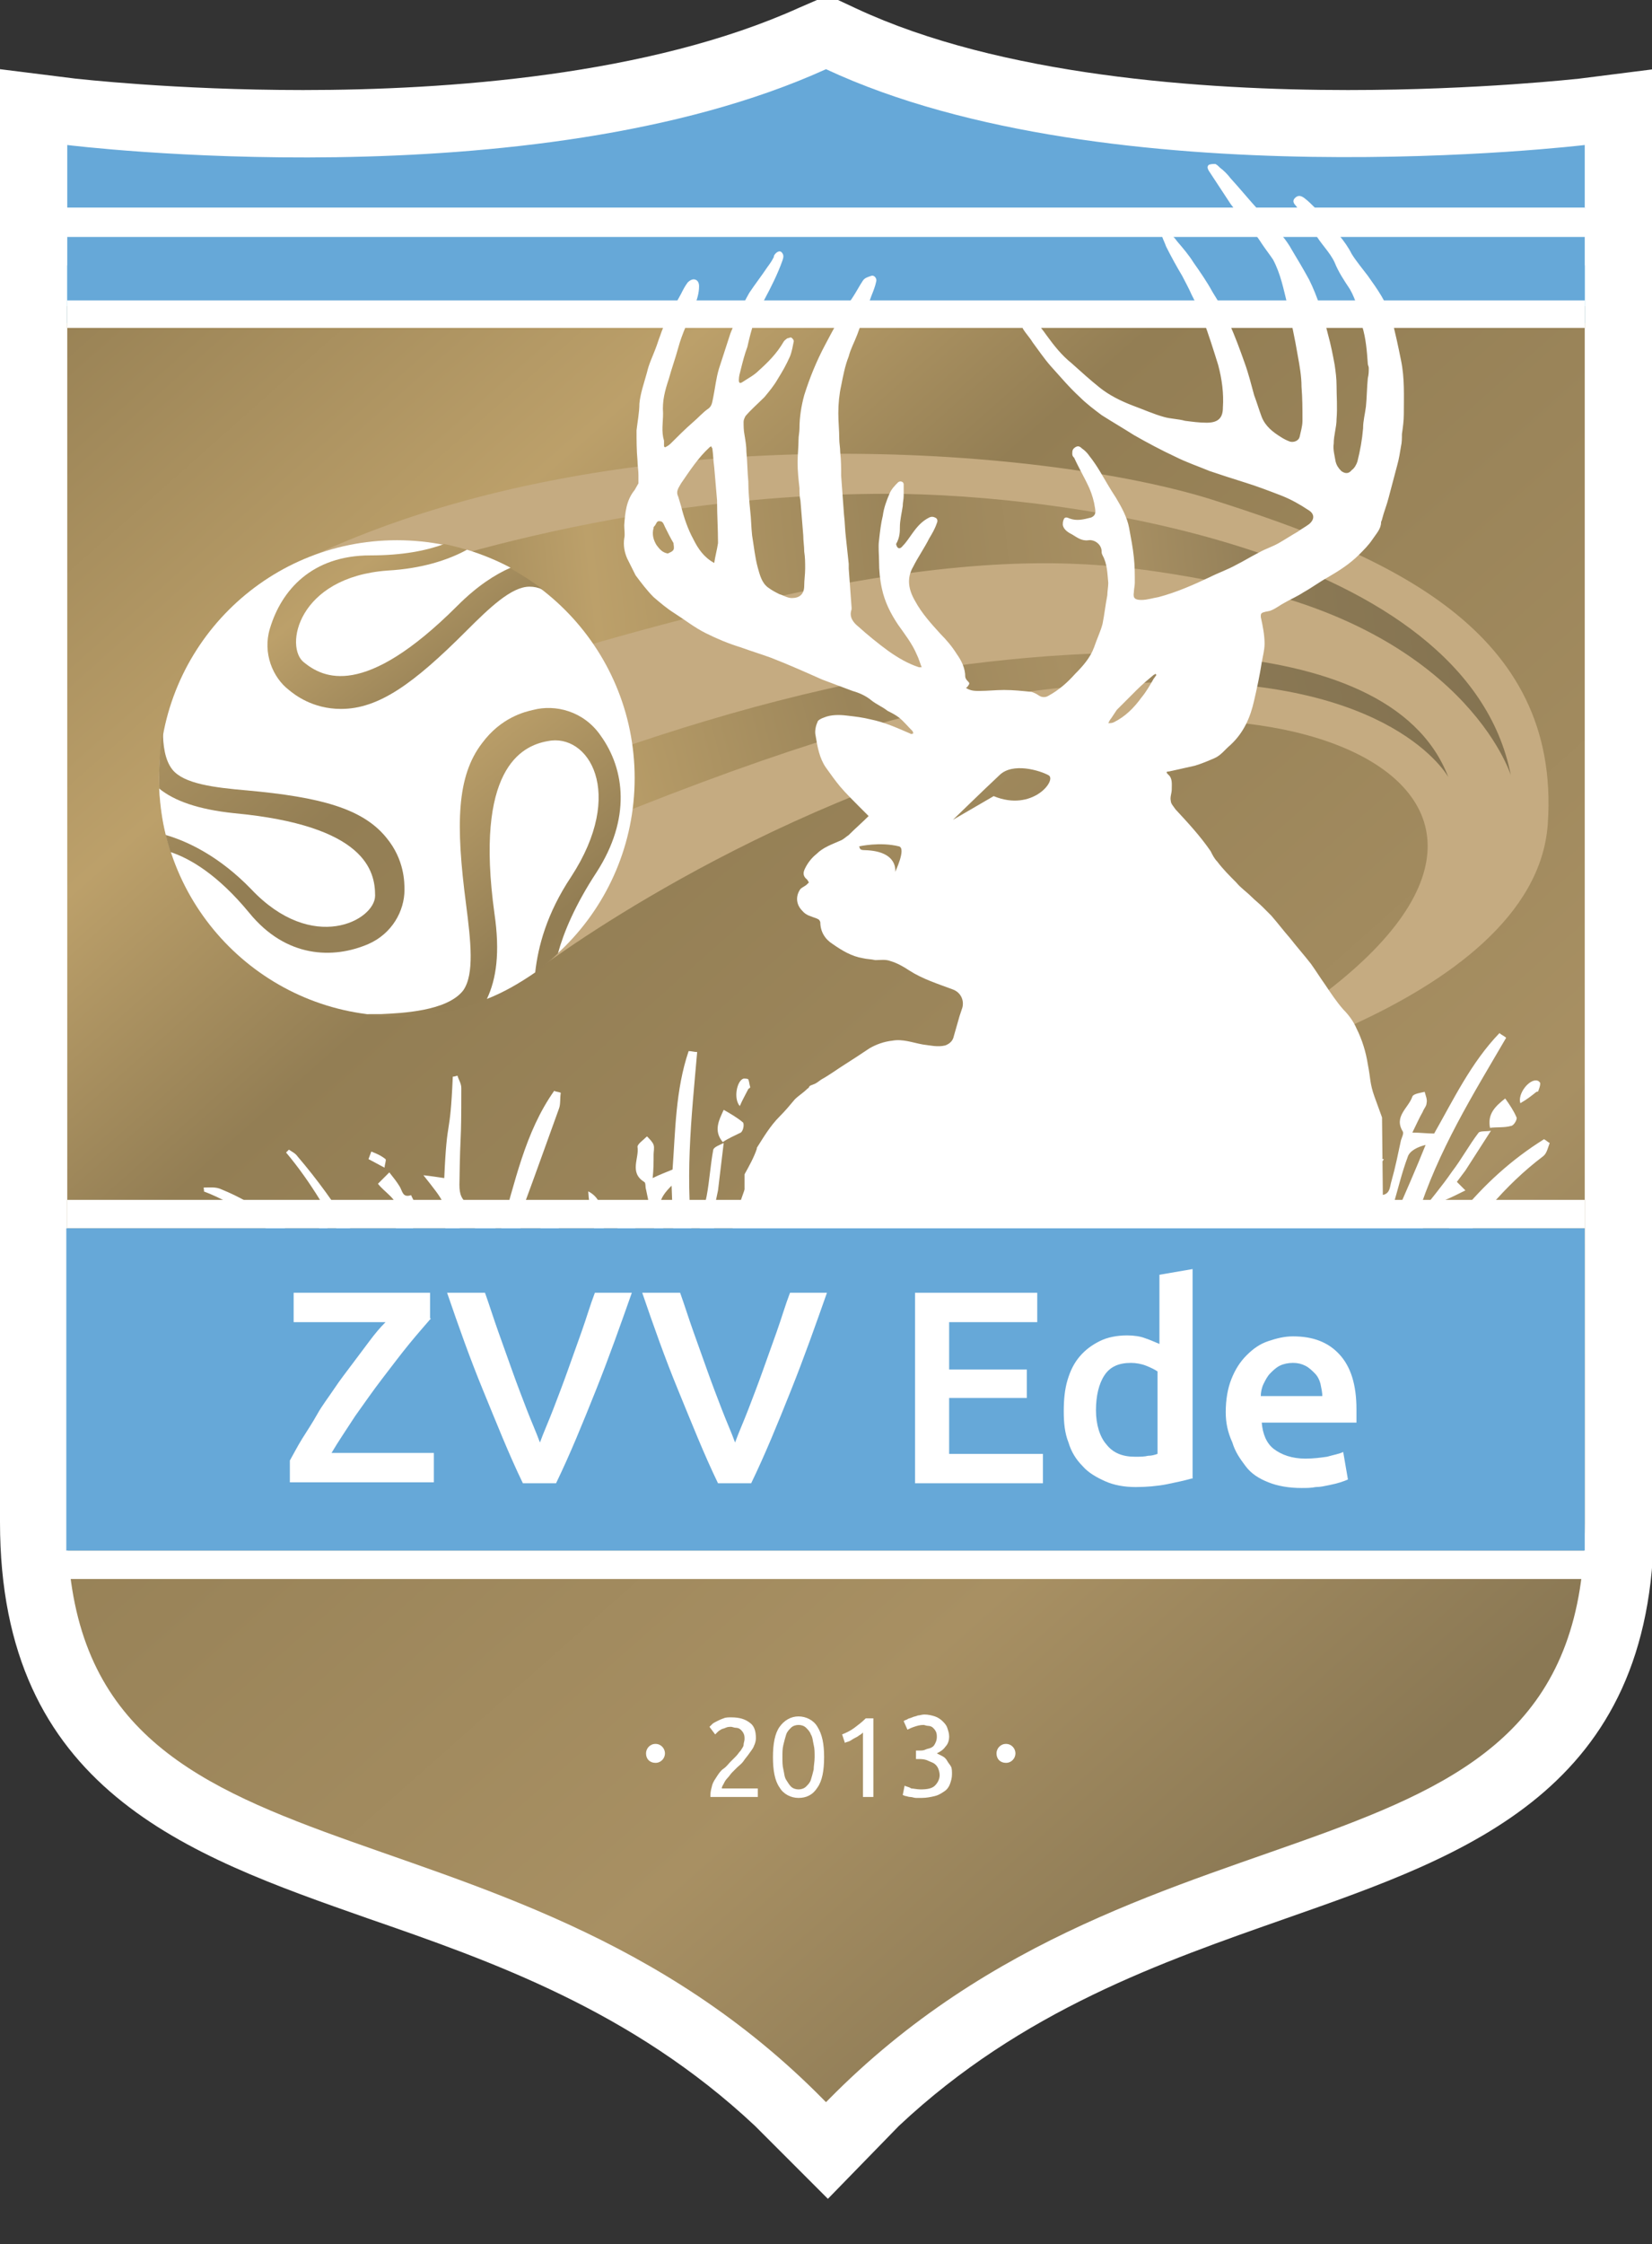 <?xml version="1.0" encoding="utf-8"?>
<!-- Generator: Adobe Illustrator 27.8.0, SVG Export Plug-In . SVG Version: 6.00 Build 0)  -->
<svg version="1.1" xmlns="http://www.w3.org/2000/svg" xmlns:xlink="http://www.w3.org/1999/xlink" x="0px" y="0px"
	 viewBox="0 0 174.4 236.8" style="enable-background:new 0 0 174.4 236.8;" xml:space="preserve">
<rect x="0" y="0" width="174.4" height="236.8" fill="#333333" stroke="none"/>
<style type="text/css">
	.st0{fill:#FFFFFF;}
	.st1{fill:#66A8D8;}
	.st2{fill:url(#SVGID_1_);}
	.st3{fill:#56BEE6;}
	.st4{fill-rule:evenodd;clip-rule:evenodd;fill:#C5AB81;}
	.st5{fill-rule:evenodd;clip-rule:evenodd;fill:url(#SVGID_00000091002621551860072910000012302170179520956092_);}
	.st6{fill-rule:evenodd;clip-rule:evenodd;fill:url(#SVGID_00000052104093791574925880000000326378351192075403_);}
	.st7{fill-rule:evenodd;clip-rule:evenodd;fill:#FFFFFF;}
	.st8{fill-rule:evenodd;clip-rule:evenodd;fill:url(#SVGID_00000003065471851530241250000014124639227449101477_);}
	.st9{fill-rule:evenodd;clip-rule:evenodd;fill:url(#SVGID_00000169552666143627560620000018204209927724907412_);}
	.st10{fill-rule:evenodd;clip-rule:evenodd;fill:url(#SVGID_00000171684330787322870480000007157957973445419196_);}
	.st11{fill-rule:evenodd;clip-rule:evenodd;fill:none;}
	.st12{fill:url(#SVGID_00000031892023379623611740000004827402818443513524_);}
	.st13{fill:url(#SVGID_00000088106694736015751220000010746750462619644055_);}
</style>
<g id="Layer_17">
</g>
<g id="Layer_16">
</g>
<g id="Layer_3">
</g>
<g id="Layer_2">
</g>
<g id="Layer_4">
</g>
<g id="Layer_7">
</g>
<g id="Layer_8">
</g>
<g id="Layer_12">
</g>
<g id="Layer_13">
</g>
<g id="Layer_18">
</g>
<g id="Layer_14">
</g>
<g id="Layer_9">
</g>
<g id="Layer_11">
</g>
<g id="Layer_25">
</g>
<g id="Layer_24">
</g>
<g id="Layer_23">
</g>
<g id="Layer_10">
</g>
<g id="Layer_6">
</g>
<g id="Layer_5">
</g>
<g id="Layer_1">
</g>
<g id="Layer_20">
	<g>
		<path class="st0" d="M7.1,18c0,1.4,0,2.8,0,4.3c0,0,0,0.8,0,2.4c0,15.2,0,99.2,0,136c0,40.5,45.6,26,79.9,60.9
			c0.1,0.1,0.1,0.1,0.2,0.2v0c0,0,0,0,0,0c0,0,0,0,0,0v0c0.1-0.1,0.1-0.1,0.2-0.2c34.3-34.9,79.9-20.4,79.9-60.9
			c0-36.8,0-120.8,0-136c0-1.5,0-2.4,0-2.4c0-1.4,0-2.9,0-4.3H7.1z"/>
		<path class="st0" d="M79.7,224.3c-13-12.2-27.9-17.4-40.9-21.9C19.7,195.7,0,188.8,0,160.6V7.3l8,1c0.1,0,10.4,1.2,24,1.2
			c15.1,0,36.5-1.5,52.4-8.7l3-1.3l3,1.4c15.2,7.1,36.6,8.6,51.9,8.6c13.8,0,24.3-1.2,24.4-1.2l7.9-1l0,17.4v136
			c0,28.2-19.7,35-38.8,41.7c-13.1,4.6-27.9,9.7-40.9,21.9l-7.5,7.7L79.7,224.3z"/>
		<path class="st1" d="M167.3,15.3c0,2.2,0,4.4,0,6.7H7.1c0-2.3,0-4.5,0-6.7c0,0,49,6.1,80.1-8C117.2,21.3,167.3,15.3,167.3,15.3z"
			/>
		<linearGradient id="SVGID_1_" gradientUnits="userSpaceOnUse" x1="12.661" y1="18.995" x2="181.661" y2="209.495">
			<stop  offset="7.697040e-03" style="stop-color:#957F53"/>
			<stop  offset="0.207" style="stop-color:#BCA06A"/>
			<stop  offset="0.33" style="stop-color:#937E54"/>
			<stop  offset="0.473" style="stop-color:#9B855A"/>
			<stop  offset="0.68" style="stop-color:#A89063"/>
			<stop  offset="0.847" style="stop-color:#8A7854"/>
			<stop  offset="1" style="stop-color:#847351"/>
		</linearGradient>
		<path class="st2" d="M87.2,32.3L87.2,32.3H7.1c0,0,0,87.9,0,128.4s45.6,26,79.9,60.9c0.1,0.1,0.1,0.1,0.2,0.2v0c0,0,0,0,0,0
			c0,0,0,0,0,0v0c0.1-0.1,0.1-0.1,0.2-0.2c34.3-34.9,79.9-20.4,79.9-60.9s0-128.4,0-128.4H87.2z"/>
		<path class="st3" d="M167.3,28c0,2,0,4,0,6.1H7.1c0-2.1,0-4.1,0-6.1H167.3z"/>
		<path class="st0" d="M167.3,34.6c0-1,0-2,0-3H7.1c0,1,0,2,0,3H167.3z"/>
		<path class="st1" d="M167.3,25c0,2.2,0,4.4,0,6.7H7.1c0-2.3,0-4.5,0-6.7H167.3z"/>
		<path class="st0" d="M167.3,24.9c0-1,0-2,0-3H7c0,1,0,2,0,3H167.3z"/>
		<path class="st4" d="M56.1,102.8c0,0,21-16.3,49.9-24.2c36.4-10,70.3,9.9,17.3,36.1c0,0,38.8-8.3,40.1-27.8
			c1.4-20.5-16.9-28.3-35.5-34.2c-17.5-5.5-62.3-9.3-95,6"/>
		
			<linearGradient id="SVGID_00000178921944198611613770000018431496384862859146_" gradientUnits="userSpaceOnUse" x1="40.338" y1="69.121" x2="159.061" y2="69.121" gradientTransform="matrix(0.994 -0.113 0.113 0.994 -8.388 12.185)">
			<stop  offset="7.697040e-03" style="stop-color:#957F53"/>
			<stop  offset="0.207" style="stop-color:#BCA06A"/>
			<stop  offset="0.473" style="stop-color:#9B855A"/>
			<stop  offset="0.68" style="stop-color:#A89063"/>
			<stop  offset="0.847" style="stop-color:#8A7854"/>
			<stop  offset="1" style="stop-color:#847351"/>
		</linearGradient>
		<path style="fill-rule:evenodd;clip-rule:evenodd;fill:url(#SVGID_00000178921944198611613770000018431496384862859146_);" d="
			M38.1,61.9c0,0,24.8-9.8,55.6-9.8c18.7,0,61.1,5.8,65.8,29.7c0,0-4.9-15.8-31.5-20.5c-13.9-2.5-30.8-5.7-88.7,14"/>
		
			<linearGradient id="SVGID_00000133515615702248037570000001860927859149442200_" gradientUnits="userSpaceOnUse" x1="41.368" y1="88.802" x2="160.091" y2="88.802" gradientTransform="matrix(0.909 -0.24 0.186 0.708 -12.607 45.036)">
			<stop  offset="7.697040e-03" style="stop-color:#957F53"/>
			<stop  offset="0.207" style="stop-color:#BCA06A"/>
			<stop  offset="0.473" style="stop-color:#9B855A"/>
			<stop  offset="0.68" style="stop-color:#A89063"/>
			<stop  offset="0.847" style="stop-color:#8A7854"/>
			<stop  offset="1" style="stop-color:#847351"/>
		</linearGradient>
		<path style="fill-rule:evenodd;clip-rule:evenodd;fill:url(#SVGID_00000133515615702248037570000001860927859149442200_);" d="
			M39.4,89.6c0,0,27.4-13.6,55.9-18.5c17.2-2.9,51.2-5.8,57.6,10.9c0,0-5.8-10.7-30.8-10c-13.1,0.4-28.9,0.7-80.9,24.3"/>
		<g id="n2BXAL.tif">
			<g>
				<path class="st7" d="M21.5,125.3c0.6,0,1.3-0.1,1.9,0.2c3.7,1.5,6.7,3.9,9.5,6.6c0.2,0.2,0.5,0.4,1.1,0.9
					c-0.2-1.7-0.3-3.1-0.4-4.5c0.2,0,0.4-0.1,0.6-0.1c0.3,1,0.7,2,0.8,3.1c0.2,1.9,0.7,3.6,2.2,5.1c1.5,1.5,2.6,3.4,3.9,5.1
					c0.3,0.4,0.6,0.8,1.1,1.2c-3.9-7.2-6.7-15-12-21.3c0.1-0.1,0.2-0.2,0.3-0.3c0.3,0.2,0.7,0.4,0.9,0.7c4.2,4.9,7.4,10.3,10.2,16
					c1.2,2.5,2.9,4.8,4.3,7.3c0.1-0.1,0.3-0.1,0.4-0.2c-0.2-1.1-0.5-2.2-0.7-3.3c-0.6-2.6-1.1-5.2-1.8-7.7c-0.3-1.2-1.2-2.2-1.8-3.3
					c-0.2-0.3-0.4-0.7-0.3-1c0.7-1.4,0.5-2.7-0.6-3.7c-0.4-0.4-0.8-0.7-1.2-1.2c0.3-0.3,0.7-0.7,1.2-1.2c0.4,0.5,0.8,1,1.1,1.5
					c0.3,0.5,0.3,1.2,1.2,0.9c0.2,0.5,0.7,1.2,0.5,1.4c-1.2,1.8,0.5,3.1,0.8,4.6c0.1,0.3,0.5,0.5,0.4,0.7c-0.6,1.8,0.4,3.3,0.8,5
					c0.5,1.9,0.8,3.8,1.6,5.7c0-1-0.1-2.1-0.1-3.1c-0.1-3.8-0.3-7.7-0.4-11.5c0-2,0-2-2.3-4.9c0.9,0.1,1.5,0.2,2.2,0.3
					c0.3-6.9,0.6-3.8,0.9-10.7c0.2,0,0.4-0.1,0.5-0.1c0.1,0.4,0.4,0.8,0.4,1.3c0,6.7-0.1,3.5-0.2,10.2c0,1,0.2,1.6,1.1,2.2
					c1.1,0.8,2,1.8,3.2,2.8c1.6-5.3,2.6-10.5,5.7-14.9c0.2,0.1,0.5,0.1,0.7,0.2c-0.1,0.6,0,1.2-0.2,1.7c-1.2,3.3-2.4,6.7-3.7,10.2
					c2.5-0.3,2.9,1.7,4,2.7c1,1,1.8,2.1,2.8,3.3c1-0.7,1.2-1.4,0.9-2.4c-0.4-1.7-0.8-3.4-0.9-5.1c2.1,1.1,1.1,3.3,2,5.1
					c0.7-0.8,1.3-1.5,2-2.1c0.3-0.3,0.9-0.3,1.3-0.5c-0.1,0.4-0.1,0.9-0.3,1.3c-0.1,0.3-0.3,0.6-0.5,0.9c-2.3,3.1-2.3,5.2,0.3,8.1
					c1.5,1.7,3,3.3,4.6,5c0.2,0.2,0.5,0.4,1,0.7c-0.1-0.6,0-1-0.2-1.2c-1.5-1.5-1.3-3.5-1.6-5.4c-0.3-1.7-0.2-3.7-1.9-4.9
					c-0.2-0.1-0.2-0.9-0.1-1c1-0.5,0.5-1.2,0.4-1.9c-0.3-1.4-0.6-2.9-0.9-4.3c-0.1-0.3,0-0.7-0.2-0.8c-1.6-1-0.5-2.5-0.7-3.7
					c0-0.3,0.6-0.7,1-1.1c0.3,0.3,0.6,0.6,0.7,0.9c0.1,0.3,0,0.7,0,1c0,0.8,0,1.6-0.1,2.5c0.8-0.4,1.4-0.6,2.1-0.9
					c0.3-4,0.3-8.4,1.7-12.5c0.3,0,0.6,0.1,0.9,0.1c-0.6,6.9-1.4,13.8-0.3,21.1c0.5-2.2,0.9-4,1.3-5.9c0.3-1.6,0.4-3.3,0.7-4.9
					c0.1-0.3,0.7-0.5,1.1-0.7l0,0c-0.2,1.7-0.4,3.3-0.6,5c-0.1,0.5-0.2,0.9-0.3,1.5c0.4,0.1,0.7,0.3,1.2,0.5c-0.6,0.7-1,1.2-1.5,1.8
					c0.5,0.5,1.1,0.9,0,1.5c-0.4,0.2-0.6,0.9-0.7,1.3c-0.5,2.8-0.8,5.6,0.6,8.3c0.2,0.4,0.4,0.7,0.7,1.3c0.2-8.2,1.7-15.9,6-22.8
					c0.2,0,0.5,0.1,0.7,0.1c0,0.5,0.2,1.1-0.1,1.5c-2.4,4.5-3.5,9.5-4.1,14.4c-0.4,2.7,0,5.5,0,8.3c0,1.1-0.5,1.5-1.5,1.2
					c-0.4-0.1-0.8,0-1.2-0.2c-0.8-0.5-1.4-1-2-1.5c-0.2,0.5-0.5,1.4-0.8,2.2c-0.4,1-1.2,0.8-1.8,0.3c-0.8-0.6-1.5-1.4-2.2-2.1
					c-0.3-0.3-0.7-0.7-1.3-1.3c0.2,1.7,0,2.9,1.3,3.7c0.3,0.2,0.3,0.8,0.4,1.2c-0.4,0-0.9,0.2-1.3,0.1c-2-0.4-2.7-2.3-3.9-3.5
					c-1-1-2.3-1.8-3.5-2.7c-0.1-0.1-0.9,0.3-1,0.6c-1,2.2-1.9,4.5-2.8,6.8c-0.4,1-0.8,1.4-1.9,0.9c-0.5-0.2-1.1-0.1-1.6-0.2
					c-0.1,0.7-0.2,1.4-0.4,2.1c-0.4,0.1-0.8,0.2-1.2,0.3c-0.3-1.2-0.8-2.4-0.8-3.6c0.1-3.2,0.3-6.4,0.6-9.6c0.1-0.9,0.1-1.5-0.8-1.9
					c0,0,0-0.2,0-0.4c0.4-0.1,0.8-0.1,1.1-0.2c0.2-0.7,0.4-1.3,0.5-2c0.1-0.7,0.3-1.7-0.1-2.1c-1-1.1-2.2-2-3.7-3.3
					c0.1,1.4,0.2,2.4,0.3,3.4c0.3,4.1,0.6,8.2,0.9,12.3c0.1,1.6,0.4,3.3,0.4,4.9c0,0.3-0.6,1-0.8,0.9c-0.4-0.1-0.9-0.5-1.1-0.9
					c-0.3-0.5-0.3-1.1-0.4-1.8c-1.9,1-2.8-0.5-4-1.6c1,3.1,1,3.1,0.1,3.8c-2.6-4-5.3-7.9-7.9-11.9c-0.2,0.1-0.5,0.2-0.7,0.3
					c0.9,4.7,1.8,9.3,2.7,14c-0.1,0-0.2,0.1-0.4,0.1c-0.2-0.3-0.5-0.6-0.6-1c-1.3-4.1-2.2-8.3-2.4-12.7c-0.1-1.4-0.2-2.9-1.6-3.9
					c-0.7-0.5-1.2-1.2-1.9-1.8c-2.8-2.7-5.8-5.1-9.5-6.5C21.6,125.7,21.5,125.5,21.5,125.3z M61.1,134.8c-1.9-2.5-3.7-4.8-5.6-7.2
					c-0.2,0.9-0.6,1.7-0.6,2.5c0,0.7,0.1,1.5,0.5,2c1.5,1.5,3.1,2.7,4.7,4.1C60.4,135.7,60.7,135.3,61.1,134.8z M54.1,146.8
					c0.3,0.1,0.6,0.3,1,0.4c0.1-0.4,0.1-0.9,0.3-1.3c0.6-1.6,1.3-3.1,1.9-4.7c0.8-2,0.8-2-1.1-2.9c-0.1,0-0.2,0-0.5,0.1
					C55,141.2,54.5,144,54.1,146.8z M65.7,142.5c0-2.6-1.2-4.6-3.6-6.3c-0.2,0.6-0.6,1.4-0.4,1.7C62.9,139.4,64.3,140.8,65.7,142.5z
					 M70.8,133.3c0.1,0,0.3-0.1,0.4-0.1c-0.1-2.7-0.2-5.4-0.3-8.1c-0.6,0.6-1.2,1.3-1.2,2c0.1,1.7,0.5,3.4,0.8,5.1
					C70.5,132.5,70.7,132.9,70.8,133.3z M52.8,143.9c0.1,0,0.2,0,0.3,0c0.5-1.9,1-3.8,1.4-5.7c0.1-0.2-0.5-0.6-0.7-0.9
					c-0.1,0-0.3,0.1-0.4,0.1C53.2,139.6,53,141.7,52.8,143.9z M54.2,133.4c-0.2,1-0.4,1.9-0.6,2.9c0.5,0.1,0.9,0.2,1.3,0.3
					C55.8,134.4,55.8,134.2,54.2,133.4z M56.4,135.4c-0.2,0.6-0.3,1.1-0.4,1.7c0.9,0.5,1.7,0.9,2.5,1.3
					C58.9,137.4,58.7,137.1,56.4,135.4z M71.6,135.1c-0.1,0-0.3,0-0.4,0.1c0.3,2,0.6,3.9,0.9,5.9c0.1,0,0.3,0,0.4-0.1
					C72.3,139,71.9,137,71.6,135.1z"/>
				<path class="st7" d="M76.3,120.5c-1-1.2-0.4-2.3,0.1-3.4c0.7,0.4,1.4,0.8,2,1.3c0.2,0.1,0.1,0.9-0.2,1.1
					C77.6,119.8,76.9,120.1,76.3,120.5C76.2,120.5,76.3,120.5,76.3,120.5z"/>
				<path class="st7" d="M78.1,116.7c-0.7-0.8-0.3-2.7,0.4-2.9c0.1,0,0.5,0,0.5,0.1c0.1,0.2,0.1,0.5,0.2,0.8c0,0.1-0.1,0.1-0.2,0.2
					C78.7,115.5,78.4,116,78.1,116.7z"/>
				<path class="st7" d="M39.2,121.5c0.5,0.2,1,0.4,1.5,0.8c0.1,0.1-0.1,0.6-0.1,0.9c-0.6-0.3-1.1-0.6-1.7-0.9
					C39,122,39.1,121.8,39.2,121.5z"/>
				<path class="st7" d="M29.4,131.4c0.3,0.6,0.8,1.1,0.9,1.7c0.5,1.9,0.8,4,1.4,5.9c1.2,3.4,2.7,6.8,4,10.2
					c0.3,0.8,1.4,1.5,0.2,2.4c-0.1,0.1-1.2-1-1.5-1.6c-2.3-5.7-4.4-11.4-5.4-17.5c0-0.3-0.1-0.5-0.1-0.8
					C29.1,131.6,29.3,131.5,29.4,131.4z"/>
			</g>
		</g>
		<g id="n2BXAL.tif_1_">
			<g>
				<path class="st7" d="M105.9,99.6c0.5,0.3,1.2,0.5,1.6,1c2.7,2.9,4.4,6.4,5.7,10.1c0.1,0.3,0.3,0.6,0.6,1.3
					c0.6-1.6,1.1-3,1.6-4.3c0.2,0.1,0.4,0.1,0.6,0.2c-0.2,1-0.3,2.1-0.6,3.1c-0.6,1.8-1,3.5-0.2,5.6c0.7,2,0.9,4.2,1.3,6.3
					c0.1,0.5,0.2,1,0.5,1.5c-0.4-8.2,0.5-16.4-1.6-24.4c0.1,0,0.3-0.1,0.4-0.1c0.2,0.3,0.4,0.6,0.5,1c1.6,6.2,2.3,12.5,2.3,18.9
					c0,2.8,0.5,5.6,0.8,8.4c0.2,0,0.3,0,0.5,0c0.3-1.1,0.5-2.2,0.8-3.3c0.6-2.6,1.3-5.1,1.7-7.7c0.2-1.2-0.1-2.5-0.2-3.7
					c0-0.3-0.1-0.8,0.1-1c1.2-1,1.6-2.2,1-3.6c-0.2-0.5-0.4-1-0.6-1.6c0.4-0.2,0.9-0.3,1.6-0.5c0.1,0.7,0.3,1.2,0.4,1.8
					c0.1,0.5-0.3,1.2,0.7,1.3c0,0.5,0.1,1.3-0.2,1.5c-1.8,1.1-0.8,3-1.2,4.5c-0.1,0.3,0.2,0.7,0.1,0.8c-1.3,1.4-1.1,3.2-1.4,4.8
					c-0.4,1.9-0.9,3.8-1,5.8c0.4-0.9,0.8-1.9,1.2-2.8c1.5-3.5,3-7.1,4.6-10.6c0.8-1.8,0.9-1.8,0-5.4c0.8,0.5,1.3,0.8,1.8,1.2
					c3.2-6.1,1.5-5.2,4.8-11.3c0.2,0.1,0.4,0.1,0.5,0.2c-0.1,0.4,0,0.9-0.2,1.3c-3,6.1-0.9,5.1-3.9,11.2c-0.4,0.9-0.5,1.6,0,2.5
					c0.7,1.2,1.1,2.5,1.7,4c3.7-4,3.9-6.4,8.6-9c0.2,0.2,0.4,0.3,0.6,0.5c-0.3,0.5-0.6,1.1-1,1.5c-2.5,2.5-2.1,3-4.8,5.6
					c2.3,0.8,1.9,2.8,2.4,4.2c0.5,1.3,0.7,2.7,1.1,4.1c1.2-0.2,1.7-0.7,1.9-1.8c0.3-1.7,0.8-3.4,1.4-5c1.4,1.9-0.4,3.5-0.4,5.5
					c1-0.4,1.8-0.8,2.7-1c0.4-0.1,0.9,0.1,1.4,0.1c-0.3,0.4-0.5,0.8-0.8,1.1c-0.2,0.2-0.6,0.4-0.9,0.6c-3.4,1.8-4.3,3.7-3.2,7.5
					c0.6,2.2,1.3,4.3,2,6.5c0.1,0.3,0.3,0.6,0.6,1.1c0.2-0.6,0.4-0.9,0.3-1.2c-0.7-2,0.4-3.8,0.9-5.6c0.5-1.7,1.5-3.4,0.4-5.3
					c-0.1-0.2,0.2-0.9,0.3-0.9c1.1,0,1-0.9,1.2-1.5c0.4-1.4,0.7-2.9,1-4.3c0.1-0.3,0.3-0.7,0.2-0.9c-1-1.6,0.6-2.5,1-3.7
					c0.1-0.3,0.9-0.4,1.3-0.5c0.1,0.4,0.3,0.8,0.2,1.2c0,0.3-0.3,0.6-0.4,0.9c-0.4,0.7-0.7,1.4-1.1,2.2c0.9,0,1.5,0.1,2.3,0.1
					c2-3.5,3.9-7.5,6.9-10.6c0.2,0.2,0.5,0.3,0.7,0.5c-3.5,6-7.2,11.9-9.4,18.9c1.4-1.8,2.6-3.2,3.7-4.8c1-1.3,1.8-2.8,2.8-4.1
					c0.2-0.2,0.9-0.1,1.3-0.2l0,0c-0.9,1.4-1.8,2.8-2.7,4.2c-0.3,0.4-0.6,0.8-0.9,1.2c0.3,0.3,0.5,0.5,0.9,0.9
					c-0.8,0.4-1.4,0.7-2.1,1c0.2,0.7,0.6,1.3-0.7,1.4c-0.4,0-0.9,0.5-1.2,0.9c-1.7,2.3-3.1,4.7-3.1,7.7c0,0.4,0.1,0.8,0.1,1.5
					c3.8-7.3,8.4-13.6,15.3-17.9c0.2,0.1,0.4,0.3,0.6,0.4c-0.2,0.5-0.3,1.1-0.7,1.4c-4.1,3.1-7.2,7-10,11.2c-1.5,2.3-2.4,5-3.5,7.5
					c-0.5,1-1.1,1.2-1.9,0.4c-0.3-0.3-0.8-0.4-1-0.7c-0.5-0.7-0.9-1.6-1.2-2.2c-0.4,0.4-1,1-1.7,1.6c-0.8,0.7-1.4,0.2-1.7-0.5
					c-0.4-0.9-0.7-1.9-1.1-2.9c-0.2-0.4-0.3-0.9-0.6-1.7c-0.5,1.6-1.3,2.6-0.4,3.9c0.2,0.3-0.1,0.8-0.2,1.3
					c-0.4-0.2-0.9-0.2-1.2-0.5c-1.6-1.2-1.4-3.2-2-4.9c-0.5-1.4-1.2-2.6-2-3.9c-0.1-0.2-0.9-0.1-1.1,0.1c-1.9,1.6-3.7,3.2-5.4,4.9
					c-0.8,0.8-1.4,0.9-2.1,0c-0.3-0.4-0.9-0.6-1.3-0.9c-0.4,0.6-0.8,1.2-1.2,1.8c-0.4-0.1-0.8-0.2-1.1-0.3c0.3-1.2,0.3-2.5,0.9-3.6
					c1.5-2.9,3.1-5.7,4.7-8.4c0.4-0.8,0.7-1.3,0.1-2c0,0,0.1-0.2,0.2-0.3c0.4,0.1,0.7,0.2,1.1,0.4c0.5-0.6,0.9-1,1.3-1.6
					c0.4-0.6,1-1.4,0.8-1.9c-0.4-1.4-1.1-2.8-1.9-4.6c-0.5,1.3-0.9,2.3-1.2,3.2c-1.5,3.8-3,7.6-4.5,11.5c-0.6,1.5-1.1,3.1-1.8,4.6
					c-0.1,0.3-0.9,0.6-1.1,0.5c-0.3-0.3-0.6-0.8-0.6-1.2c0-0.5,0.2-1.1,0.4-1.8c-2.2,0.1-2.3-1.6-2.9-3.1c-0.5,3.3-0.5,3.3-1.5,3.5
					c-0.7-4.7-1.3-9.4-2-14.2c-0.3,0-0.5,0-0.8-0.1c-1.2,4.6-2.4,9.2-3.6,13.8c-0.1,0-0.3,0-0.4,0c-0.1-0.4-0.2-0.8-0.2-1.2
					c0.6-4.3,1.6-8.5,3.3-12.5c0.5-1.3,1.1-2.7,0.2-4.2c-0.4-0.7-0.6-1.7-0.9-2.5c-1.4-3.6-3-7.1-5.7-9.9
					C105.8,100,105.8,99.8,105.9,99.6z M137.4,125.4c-0.7-3.1-1.3-5.9-2-9c-0.6,0.7-1.3,1.3-1.6,2c-0.3,0.6-0.6,1.4-0.4,2
					c0.7,1.9,1.6,3.8,2.4,5.7C136.4,125.9,136.9,125.6,137.4,125.4z M125.9,133.2c0.2,0.3,0.5,0.5,0.7,0.8c0.3-0.3,0.5-0.7,0.8-1
					c1.2-1.2,2.5-2.3,3.7-3.4c1.6-1.5,1.6-1.5,0.2-3.1c-0.1-0.1-0.2-0.1-0.5-0.2C129.2,128.5,127.5,130.8,125.9,133.2z M138.3,134.3
					c1.1-2.3,0.9-4.6-0.6-7.2c-0.4,0.5-1.1,1-1.1,1.4C137.1,130.3,137.7,132.2,138.3,134.3z M146.9,128.2c0.1,0,0.3,0.1,0.4,0.1
					c1.1-2.5,2.2-5,3.2-7.5c-0.8,0.2-1.7,0.6-1.9,1.3c-0.6,1.6-1,3.3-1.5,5C146.9,127.4,146.9,127.8,146.9,128.2z M126,129.9
					c0.1,0.1,0.1,0.1,0.2,0.2c1.3-1.5,2.5-3,3.7-4.6c0.2-0.2-0.1-0.7-0.2-1.1c-0.1,0-0.3,0-0.4,0C128.2,126.2,127.1,128.1,126,129.9
					z M131.8,121.1c-0.6,0.8-1.2,1.5-1.8,2.3c0.4,0.3,0.7,0.6,1,0.8C132.8,122.7,132.9,122.5,131.8,121.1z M133,123.9
					c-0.4,0.5-0.7,0.9-1.1,1.3c0.6,0.8,1.1,1.5,1.7,2.3C134.4,126.7,134.3,126.4,133,123.9z M146.8,130.1c-0.1,0-0.2-0.1-0.4-0.1
					c-0.6,1.9-1.1,3.8-1.7,5.7c0.1,0,0.3,0.1,0.4,0.1C145.7,133.9,146.2,132,146.8,130.1z"/>
				<path class="st7" d="M157.3,119c-0.3-1.5,0.6-2.3,1.6-3.1c0.5,0.7,0.9,1.3,1.2,2c0.1,0.2-0.3,0.9-0.6,0.9
					C158.8,119,158,118.9,157.3,119C157.3,119,157.3,119,157.3,119z"/>
				<path class="st7" d="M160.5,116.4c-0.3-1,0.9-2.5,1.7-2.4c0.2,0,0.4,0.2,0.4,0.3c0,0.3-0.1,0.5-0.2,0.8c0,0.1-0.2,0.1-0.2,0.1
					C161.7,115.6,161.2,116,160.5,116.4z"/>
				<path class="st7" d="M123.5,103.9c0.3,0.4,0.7,0.8,1,1.3c0.1,0.1-0.3,0.5-0.5,0.7c-0.4-0.5-0.8-1-1.2-1.5
					C123,104.3,123.2,104.1,123.5,103.9z"/>
				<path class="st7" d="M110.3,108.6c0,0.6,0.2,1.3,0.1,1.9c-0.4,2-1,3.9-1.2,5.9c-0.4,3.6-0.5,7.3-0.8,10.9
					c-0.1,0.8,0.6,2-0.8,2.2c-0.1,0-0.6-1.4-0.6-2.1c0.4-6.1,1-12.2,2.7-18.1c0.1-0.3,0.2-0.5,0.2-0.8
					C110,108.6,110.2,108.6,110.3,108.6z"/>
			</g>
		</g>
		<circle class="st7" cx="41.9" cy="82.1" r="25.1"/>
		<g>
			
				<linearGradient id="SVGID_00000090281294254972666660000002678054901147458481_" gradientUnits="userSpaceOnUse" x1="18.845" y1="36.878" x2="110.107" y2="148.907">
				<stop  offset="7.697040e-03" style="stop-color:#957F53"/>
				<stop  offset="0.207" style="stop-color:#BCA06A"/>
				<stop  offset="0.33" style="stop-color:#937E54"/>
				<stop  offset="0.473" style="stop-color:#9B855A"/>
				<stop  offset="0.68" style="stop-color:#A89063"/>
				<stop  offset="0.847" style="stop-color:#8A7854"/>
				<stop  offset="1" style="stop-color:#847351"/>
			</linearGradient>
			<path style="fill-rule:evenodd;clip-rule:evenodd;fill:url(#SVGID_00000090281294254972666660000002678054901147458481_);" d="
				M28.5,66.3c-0.8,2.6,0.3,5.2,2,6.5c0.6,0.5,2.5,2,5.5,2c4,0,7.7-2.7,13.2-8.2c2.5-2.5,4.8-4.7,6.7-4.7c0.5,0,0.9,0.1,1.4,0.3
				c-3-2.3-6.5-4-10.4-4.8c-1.9,0.7-4.4,1.2-7.8,1.2C32.9,58.6,29.7,62.3,28.5,66.3z"/>
			
				<linearGradient id="SVGID_00000068661623096711453440000007799191774916637620_" gradientUnits="userSpaceOnUse" x1="20.024" y1="54.241" x2="129.909" y2="189.129">
				<stop  offset="7.697040e-03" style="stop-color:#957F53"/>
				<stop  offset="0.207" style="stop-color:#BCA06A"/>
				<stop  offset="0.33" style="stop-color:#937E54"/>
				<stop  offset="0.473" style="stop-color:#9B855A"/>
				<stop  offset="0.68" style="stop-color:#A89063"/>
				<stop  offset="0.847" style="stop-color:#8A7854"/>
				<stop  offset="1" style="stop-color:#847351"/>
			</linearGradient>
			<path style="fill-rule:evenodd;clip-rule:evenodd;fill:url(#SVGID_00000068661623096711453440000007799191774916637620_);" d="
				M56.3,74.9c-0.9,0.2-3.4,0.8-5.4,3.5c-2.7,3.5-2.8,8.6-1.7,17c0.5,3.9,0.9,7.4-0.3,9.1c-1.7,2.2-6.5,2.4-8.7,2.5
				c-0.5,0-0.9,0-1.2,0c-0.2,0-0.3,0-0.4,0.1c1.1,0.1,2.2,0.2,3.3,0.2c6.6,0,12.6-2.5,17-6.7c0.6-2.2,1.8-5.1,4.1-8.6
				c3.6-5.6,3-10.8,0.4-14.4C61.6,75,58.6,74.3,56.3,74.9z"/>
			<path class="st7" d="M32.1,69.9c2,1.6,6.3,3.9,16.2-6c2.1-2.1,4-3.3,5.6-4c-1.5-0.8-3-1.4-4.6-1.9c-2,1.1-4.8,2-8.4,2.2
				C31.4,60.9,30,68.3,32.1,69.9z"/>
			
				<linearGradient id="SVGID_00000071558013467972128970000008839045084421595044_" gradientUnits="userSpaceOnUse" x1="-25.321" y1="21.942" x2="143.14" y2="228.735">
				<stop  offset="7.697040e-03" style="stop-color:#957F53"/>
				<stop  offset="0.207" style="stop-color:#BCA06A"/>
				<stop  offset="0.33" style="stop-color:#937E54"/>
				<stop  offset="0.473" style="stop-color:#9B855A"/>
				<stop  offset="0.68" style="stop-color:#A89063"/>
				<stop  offset="0.847" style="stop-color:#8A7854"/>
				<stop  offset="1" style="stop-color:#847351"/>
			</linearGradient>
			<path style="fill-rule:evenodd;clip-rule:evenodd;fill:url(#SVGID_00000071558013467972128970000008839045084421595044_);" d="
				M16.8,82.1c0,2.7,0.4,5.3,1.2,7.8c2.1,0.7,5,2.4,8.3,6.4c3.9,4.8,8.9,4.9,12.6,3.3c2.5-1.1,3.8-3.5,3.8-5.7c0-0.8,0-3.2-1.9-5.5
				c-2.5-3.1-7-4.3-14.7-5c-3.5-0.3-6.7-0.7-7.9-2.2c-0.8-1-1-2.6-1-4.1C16.9,78.7,16.8,80.4,16.8,82.1z"/>
			<path class="st7" d="M26.5,93.8c6.5,6.9,13.1,3.3,13.1,0.7c0-2.6-1-7.4-14.9-8.7c-3.8-0.4-6.3-1.3-7.9-2.6
				c0.1,1.7,0.3,3.3,0.7,4.9C19.9,88.8,23.2,90.4,26.5,93.8z"/>
			<path class="st7" d="M57.8,78.2c-2.8,0.5-7.7,3-5.6,18.2c0.6,4.1,0.2,6.9-0.8,9c1.8-0.7,3.5-1.7,5.1-2.8
				c0.3-2.7,1.2-6.2,3.8-10.1C66.1,83.6,62.1,77.3,57.8,78.2z"/>
		</g>
		<circle class="st11" cx="41.9" cy="82.1" r="25.1"/>
		<path class="st0" d="M167.3,166.6c0-1,0-2,0-3H7.1c0,1,0,2,0,3H167.3z"/>
		<path class="st7" d="M145.1,115.7c-0.5-1.4-0.4-1.9-0.7-3.4c-0.2-1.3-0.6-2.6-1.2-3.8c-0.3-0.7-0.8-1.4-1.4-2
			c-0.7-0.8-1.3-1.7-1.9-2.6c-0.5-0.7-1-1.5-1.5-2.2c-0.7-0.9-1.5-1.8-2.2-2.7c-0.7-0.8-1.3-1.6-2-2.4c-0.3-0.3-0.6-0.6-0.9-0.9
			c-0.4-0.4-0.8-0.7-1.2-1.1c-0.5-0.5-1.1-0.9-1.6-1.5c-0.7-0.7-1.4-1.4-2-2.2c-0.3-0.3-0.5-0.7-0.7-1.1c-1.1-1.6-2.4-3-3.7-4.4
			c-0.2-0.3-0.5-0.6-0.5-0.9c-0.1-0.4,0.1-0.8,0.1-1.2c0-0.6,0.1-1.2-0.4-1.6c-0.2-0.2-0.2-0.3,0.1-0.3c0.9-0.2,1.8-0.4,2.7-0.6
			c0.7-0.2,1.4-0.5,2.1-0.8c0.7-0.3,1.1-0.9,1.7-1.4c1.4-1.3,2.1-2.9,2.5-4.7c0.3-1.3,0.6-2.7,0.8-4c0.1-0.6,0.3-1.3,0.3-2
			c0-0.9-0.2-1.9-0.4-2.8c0-0.3,0-0.4,0.3-0.5c0.3-0.1,0.6-0.1,0.8-0.2c0.5-0.2,1-0.6,1.4-0.8c0.7-0.4,1.4-0.7,2-1.1
			c0.9-0.5,1.7-1.1,2.6-1.6c1.2-0.7,2.3-1.4,3.3-2.4c0.5-0.5,1-1,1.4-1.6c0.4-0.6,0.9-1.1,0.9-1.8c0-0.1,0.1-0.2,0.1-0.3
			c0.2-0.8,0.5-1.5,0.7-2.3c0.3-1.1,0.6-2.3,0.9-3.4c0.2-0.7,0.3-1.4,0.4-2c0.1-0.4,0.1-0.9,0.1-1.3c0.1-0.7,0.2-1.4,0.2-2.1
			c0-1.9,0.1-3.8-0.3-5.7c-0.3-1.5-0.6-2.9-1-4.4c-0.5-1.7-1.5-3.1-2.5-4.5c-0.6-0.8-1.2-1.5-1.7-2.3c-0.7-1.4-1.8-2.5-2.8-3.7
			c-0.3-0.4-0.7-0.8-1-1.1c-0.4-0.4-0.8-0.8-1.2-1.1c-0.4-0.3-0.7-0.3-1,0c-0.3,0.3-0.1,0.6,0.1,0.8c0.7,1,1.5,1.9,2,2.9
			c0.6,1.1,1.6,2,2.1,3.1c0.4,1,1,1.9,1.6,2.8c0.7,1.2,1,2.6,1.3,3.9c0.4,1.3,0.5,2.6,0.6,4c0,0.1,0.1,0.3,0.1,0.4
			c0,0.4,0,0.7-0.1,1.1c-0.1,1-0.1,2-0.2,3c-0.1,0.8-0.3,1.5-0.3,2.3c-0.1,1.2-0.3,2.3-0.6,3.5c-0.1,0.3-0.3,0.7-0.6,0.9
			c-0.3,0.4-0.7,0.4-1.1,0.1c-0.3-0.3-0.5-0.6-0.6-1c-0.1-0.6-0.3-1.3-0.2-1.9c0-0.9,0.3-1.7,0.3-2.6c0.1-1.2,0-2.4,0-3.5
			c0-0.8-0.1-1.5-0.2-2.2c-0.2-1.1-0.4-2.1-0.7-3.2c-0.5-2-1.1-4-2-5.8c-0.6-1.1-1.2-2.1-1.8-3.1c-0.6-1.1-1.4-2-2.3-2.9
			c-0.5-0.4-0.9-0.9-1.3-1.4c-1-1.1-1.9-2.2-2.9-3.3c-0.3-0.4-0.7-0.8-1.1-1.1c-0.2-0.2-0.3-0.3-0.5-0.4c-0.2,0-0.5,0-0.7,0.1
			c-0.2,0.2-0.1,0.4,0,0.6c0.8,1.2,1.5,2.3,2.3,3.5c0.5,0.7,1.1,1.3,1.6,1.9c0.6,0.8,1.2,1.5,1.7,2.3c0.4,0.6,0.8,1.1,1.2,1.7
			c0.8,1.5,1.1,3.1,1.5,4.7c0.4,1.8,0.8,3.6,1.1,5.4c0.2,1.1,0.4,2.2,0.4,3.3c0.1,1.2,0.1,2.4,0.1,3.6c0,0.6-0.2,1.2-0.3,1.7
			c-0.1,0.4-0.6,0.6-1,0.5c-0.3-0.1-0.7-0.3-1-0.5c-0.8-0.5-1.6-1.1-2-2.1c-0.3-0.8-0.5-1.5-0.8-2.3c-0.3-1.1-0.6-2.3-1-3.4
			c-0.5-1.4-1-2.8-1.6-4.1c-0.5-1.2-1.1-2.3-1.8-3.4c-0.6-1.1-1.3-2.1-2-3.1c-0.5-0.8-1.1-1.5-1.7-2.2c-0.3-0.4-0.6-0.8-1.1-0.9
			c-0.1,0-0.3,0-0.4,0.1c-0.1,0.1-0.1,0.2-0.1,0.3c0.1,0.3,0.3,0.7,0.4,1c0.5,1,1.1,2.1,1.7,3.1c0.3,0.6,0.7,1.3,1,2
			c0.4,0.8,0.9,1.7,1.2,2.6c0.6,1.6,1.1,3.2,1.6,4.8c0.4,1.5,0.6,3,0.5,4.5c0,1-0.4,1.6-1.7,1.6c-0.8,0-1.5-0.1-2.3-0.2
			c-0.7-0.2-1.5-0.2-2.2-0.4c-1.1-0.3-2.2-0.8-3.3-1.2c-1.3-0.5-2.5-1.1-3.5-1.9c-1-0.8-2-1.7-3-2.6c-1-0.8-1.8-1.8-2.6-2.9
			c-0.7-1-1.5-1.9-2.3-2.7c-0.1-0.1-0.2-0.2-0.3-0.3c-0.2-0.1-0.4-0.1-0.6,0c-0.2,0.1-0.2,0.4-0.1,0.6c0.2,0.6,0.5,1.1,0.8,1.7
			c0.3,0.5,0.7,0.9,1,1.4c0.6,0.8,1.2,1.7,1.9,2.5c1,1.1,2,2.3,3.1,3.3c0.7,0.7,1.5,1.3,2.3,1.9c1.1,0.7,2.3,1.4,3.4,2.1
			c1.4,0.8,2.9,1.6,4.4,2.3c1.2,0.6,2.4,1,3.6,1.5c1.2,0.4,2.4,0.8,3.7,1.2c1.3,0.4,2.6,0.9,3.9,1.4c1,0.4,1.9,0.9,2.8,1.5
			c0.7,0.4,0.7,1,0.1,1.5c-0.4,0.3-0.8,0.5-1.2,0.8c-0.7,0.4-1.3,0.8-2,1.2c-0.7,0.4-1.4,0.6-2.1,1c-0.8,0.4-1.6,0.9-2.4,1.3
			c-0.9,0.5-1.8,0.8-2.8,1.3c-1.7,0.8-3.5,1.6-5.4,2.1c-0.6,0.1-1.2,0.3-1.8,0.3c-0.7,0-0.9-0.2-0.8-0.8c0-0.3,0.1-0.7,0.1-1
			c0-0.9,0-1.8-0.1-2.7c-0.1-1-0.3-2-0.5-3.1c-0.2-1.1-0.8-2.2-1.4-3.2c-0.6-0.9-1.1-1.8-1.7-2.8c-0.3-0.5-0.7-1.1-1.1-1.6
			c-0.2-0.3-0.5-0.6-0.8-0.8c-0.2-0.2-0.4-0.3-0.7-0.1c-0.3,0.2-0.3,0.4-0.3,0.7c0,0.2,0.1,0.3,0.2,0.4c0.5,1.1,1.1,2.1,1.6,3.2
			c0.3,0.7,0.5,1.4,0.6,2.1c0.1,0.6,0,0.8-0.4,1c-0.8,0.2-1.5,0.4-2.3,0.1c-0.2-0.1-0.5-0.2-0.6,0.1c-0.1,0.2-0.1,0.4-0.1,0.6
			c0.1,0.5,0.6,0.8,1,1c0.5,0.3,1,0.7,1.7,0.6c0.6-0.1,1.4,0.4,1.4,1.2c0,0.1,0,0.2,0.1,0.4c0.5,0.9,0.5,1.9,0.6,2.9
			c0,0.4-0.1,0.9-0.1,1.3c-0.2,1-0.3,2-0.5,3c-0.2,0.8-0.6,1.6-0.9,2.5c-0.4,1.1-1.2,2-2,2.8c-0.8,0.9-1.7,1.7-2.8,2.3
			c-0.3,0.2-0.7,0.2-1,0c-0.3-0.2-0.5-0.3-0.8-0.4c-1-0.1-1.9-0.2-2.9-0.2c-0.9,0-1.7,0.1-2.6,0.1c-0.5,0-0.9,0-1.4-0.3
			c0-0.1,0.1-0.1,0.1-0.1c0.3-0.4,0.3-0.4,0-0.7c-0.1-0.1-0.2-0.3-0.2-0.4c0-0.9-0.4-1.7-0.9-2.4c-0.5-0.8-1.1-1.5-1.7-2.1
			c-1-1.1-2-2.2-2.7-3.5c-0.7-1.2-0.9-2.4-0.2-3.6c0.5-1,1.2-2,1.7-3c0.3-0.5,0.6-1,0.8-1.6c0.1-0.2,0.1-0.5-0.2-0.6
			c-0.2-0.1-0.4-0.1-0.6,0c-0.8,0.4-1.3,1-1.8,1.7c-0.3,0.4-0.6,0.9-1,1.3c-0.3,0.4-0.6,0.3-0.7-0.2C95,56.7,95,56.1,95,55.6
			c0-0.7,0.2-1.5,0.3-2.2c0-0.4,0.1-0.7,0.1-1.1c0-0.4,0-0.8,0-1.2c0-0.3-0.4-0.4-0.6-0.2c-0.3,0.3-0.7,0.7-0.9,1.2
			c-0.3,0.7-0.6,1.5-0.7,2.3c-0.2,0.8-0.3,1.7-0.4,2.6c-0.1,0.7,0,1.5,0,2.2c0,1,0.1,2,0.3,2.9c0.3,1.4,0.9,2.6,1.7,3.8
			c0.7,1,1.5,2,2,3.2c0.2,0.4,0.3,0.8,0.5,1.3c-0.2,0-0.2,0-0.3,0c-1.2-0.4-2.2-1-3.2-1.7c-1.1-0.8-2.2-1.7-3.2-2.6
			c-0.5-0.4-1-1-0.7-1.8c0-0.1,0-0.1,0-0.2c-0.1-1.4-0.2-2.7-0.3-4.1c0-0.1,0-0.3,0-0.5c-0.1-0.9-0.2-1.9-0.3-2.8
			c-0.1-0.8-0.1-1.6-0.2-2.4c-0.1-1.4-0.2-2.7-0.3-4.1c0-0.8,0-1.6-0.1-2.5c0-0.5-0.1-0.9-0.1-1.4c0-0.9-0.1-1.8-0.1-2.7
			c0-1,0.1-2,0.3-2.9c0.2-1,0.4-2.1,0.8-3.1c0.2-0.8,0.6-1.5,0.9-2.3c0.5-1.4,1-2.7,1.5-4.1c0.2-0.5,0.4-1,0.5-1.5
			c0.1-0.3-0.2-0.7-0.5-0.6c-0.3,0.1-0.7,0.2-0.9,0.5c-0.4,0.6-0.7,1.2-1.1,1.8c-1.1,1.6-2,3.3-2.9,5c-0.9,1.7-1.6,3.4-2.2,5.3
			c-0.3,1.1-0.5,2.3-0.5,3.5c0,0.4-0.1,0.8-0.1,1.2c0,0.8-0.1,1.6-0.1,2.4c0,0.9,0.1,1.8,0.2,2.7c0,0.4,0,0.9,0.1,1.3
			c0.1,1.2,0.2,2.5,0.3,3.7c0,0.6,0.1,1.1,0.1,1.7c0.1,0.6,0.1,1.2,0.1,1.8c0,0.6-0.1,1.2-0.1,1.8c0,0.9-0.5,1.3-1.3,1.3
			c-0.5,0-0.9-0.3-1.3-0.4c-0.4-0.2-0.8-0.4-1.2-0.7c-0.7-0.5-0.9-1.4-1.1-2.1c-0.3-1.1-0.4-2.2-0.6-3.4c-0.1-0.9-0.1-1.8-0.2-2.6
			c-0.1-1-0.2-2.1-0.2-3.1c-0.1-1-0.1-2.1-0.2-3.1c0-0.6-0.1-1.2-0.2-1.8c-0.1-0.5-0.1-1-0.1-1.4c0-0.2,0.1-0.4,0.2-0.6
			c0.6-0.7,1.3-1.3,2-2c0.5-0.6,1-1.2,1.4-1.9c0.5-0.8,0.9-1.5,1.3-2.4c0.2-0.5,0.3-1.1,0.4-1.6c0-0.1-0.1-0.3-0.3-0.4
			c-0.1,0-0.3,0.1-0.4,0.1c-0.1,0.1-0.3,0.2-0.4,0.4c-0.7,1.2-1.6,2.1-2.6,3c-0.5,0.5-1.1,0.8-1.7,1.2c-0.3,0.2-0.4,0.1-0.4-0.2
			c0-0.4,0.1-0.7,0.2-1.1c0.2-0.8,0.4-1.6,0.7-2.4c0.2-0.9,0.4-1.7,0.7-2.6c0.3-0.8,0.7-1.6,1.1-2.4c0.7-1.3,1.4-2.7,1.9-4.1
			c0.1-0.3,0.2-0.6-0.1-0.9c-0.2-0.2-0.6,0-0.8,0.4c0,0,0,0,0,0.1c-0.2,0.4-0.4,0.7-0.7,1.1c-0.6,0.9-1.3,1.8-1.9,2.7
			c-0.8,1.4-1.4,2.8-2,4.3c-0.4,1.2-0.8,2.5-1.2,3.7c-0.3,1-0.4,2-0.6,3c-0.1,0.4-0.1,0.9-0.5,1.2c-0.6,0.4-1.1,1-1.7,1.5
			c-0.8,0.7-1.5,1.4-2.3,2.2c-0.2,0.2-0.4,0.3-0.6,0.4c0,0-0.1-0.1-0.1-0.1c0-0.2,0-0.4,0-0.6c-0.3-1-0.1-1.9-0.1-2.9
			c-0.1-1.3,0.2-2.4,0.6-3.6c0.3-1.1,0.7-2.2,1-3.3c0.4-1.5,1.1-2.9,1.7-4.4c0.3-0.7,0.5-1.4,0.5-2.1c0-0.3-0.1-0.6-0.4-0.7
			c-0.3-0.1-0.6,0.1-0.8,0.3c-0.3,0.4-0.5,0.8-0.7,1.2c-0.5,0.9-1,1.8-1.5,2.8c-0.3,0.5-0.5,1-0.7,1.6c-0.2,0.5-0.3,0.9-0.5,1.4
			c-0.3,0.8-0.7,1.6-0.9,2.5c-0.3,1.1-0.7,2.2-0.8,3.3c0,0.9-0.2,1.9-0.3,2.8c0,1.1,0,2.1,0.1,3.2c0,0.5,0.1,1,0.1,1.5
			c0,0.3,0,0.6,0,0.9c-0.1,0.2-0.3,0.5-0.4,0.7c-0.9,1.1-1,2.4-1.1,3.7c0,0.5,0.1,1,0,1.4c-0.1,0.7,0,1.4,0.3,2.1
			c0.3,0.6,0.6,1.2,0.9,1.8c0.6,0.8,1.2,1.6,1.9,2.3c0.7,0.6,1.4,1.2,2.2,1.7c1.1,0.7,2.1,1.5,3.3,2.1c1.2,0.6,2.4,1.1,3.7,1.5
			c1.1,0.4,2.1,0.7,3.2,1.1c1.8,0.7,3.6,1.5,5.4,2.3c1.1,0.4,2.1,0.8,3.2,1.2c0.7,0.2,1.4,0.5,2,1c0.5,0.4,1.2,0.7,1.7,1.1
			c0.4,0.2,0.8,0.4,1.2,0.7c0.5,0.4,0.9,0.9,1.4,1.4c0.1,0.1,0.1,0.2,0.1,0.3c-0.1,0-0.2,0.1-0.3,0c-1.4-0.6-2.7-1.2-4.2-1.5
			c-0.8-0.2-1.6-0.3-2.5-0.4c-0.8-0.1-1.7-0.1-2.4,0.2c-0.3,0.1-0.7,0.3-0.7,0.5c-0.2,0.4-0.3,1-0.2,1.4c0.2,1.2,0.4,2.4,1.1,3.4
			c0.5,0.7,1,1.4,1.5,2c0.6,0.7,1.3,1.4,2,2.1c0.3,0.3,0.6,0.6,1,1c-0.7,0.7-1.4,1.3-2.1,2c-0.3,0.2-0.6,0.5-0.9,0.6
			c-0.9,0.4-1.8,0.7-2.5,1.4c-0.5,0.4-0.9,0.9-1.2,1.5c-0.2,0.4-0.3,0.8,0.2,1.2c0.1,0.1,0.1,0.2,0.2,0.3c-0.1,0.1-0.1,0.1-0.2,0.2
			c-0.2,0.2-0.5,0.3-0.7,0.5c-0.5,0.7-0.5,1.6,0.2,2.3c0.4,0.5,1,0.6,1.5,0.8c0.2,0.1,0.3,0.1,0.4,0.4c0,1,0.5,1.8,1.3,2.3
			c1,0.7,2,1.3,3.2,1.5c0.4,0.1,0.9,0.1,1.3,0.2c0.5,0,1.1-0.1,1.6,0.1c0.7,0.2,1.4,0.6,2,1c1.4,0.9,3,1.4,4.6,2
			c0.8,0.3,1.2,1.1,1,1.9c-0.1,0.3-0.2,0.6-0.3,0.9c-0.2,0.7-0.4,1.4-0.6,2.1c-0.1,0.5-0.4,0.8-0.9,1c-0.8,0.2-1.6,0-2.4-0.1
			c-1.1-0.2-2.1-0.6-3.2-0.4c-0.9,0.1-1.7,0.4-2.4,0.8c-0.9,0.6-1.8,1.2-2.6,1.7c-0.8,0.5-1.6,1.1-2.5,1.6c-0.3,0.2-0.5,0.4-0.8,0.5
			c-0.2,0.1-0.4,0.1-0.5,0.3c0,0.1-0.1,0.1-0.2,0.2c-0.4,0.4-0.9,0.7-1.3,1.1c-0.5,0.6-1,1.2-1.6,1.8c-1,1-1.7,2.2-2.4,3.3
			c0,0,0,0.1,0,0.1c-0.3,0.9-0.8,1.8-1.3,2.7v13.3h67.5l-0.2-19.3 M71.1,58c-0.1,0.2-0.4,0.3-0.6,0.4c-0.6-0.1-0.9-0.5-1.2-0.9
			C69,57,68.8,56.4,69,55.7c0-0.1,0-0.1,0.1-0.2c0.2-0.2,0.2-0.6,0.6-0.5c0.3,0,0.4,0.4,0.5,0.6c0.3,0.6,0.6,1.2,0.9,1.7
			C71.1,57.5,71.2,57.8,71.1,58z M75.4,59.4c-1.1-0.6-1.7-1.5-2.2-2.5c-0.6-1.1-1-2.3-1.3-3.5c-0.1-0.3-0.2-0.7-0.3-1
			c-0.3-0.6,0.1-1,0.3-1.4c0.9-1.3,1.8-2.7,3-3.8c0,0,0.1-0.1,0.2-0.1c0,0.1,0.1,0.2,0.1,0.2c0.1,0.7,0.1,1.3,0.2,2
			c0.1,1.2,0.2,2.3,0.3,3.5c0,0,0,0.1,0,0.1c0,1.5,0.1,2.9,0.1,4.4C75.7,58,75.5,58.7,75.4,59.4z M121.8,71.6
			c-0.4,0.7-0.8,1.4-1.3,2c-0.8,1.1-1.7,2-2.9,2.6c-0.2,0.1-0.4,0.1-0.6,0.1c0.1-0.2,0.2-0.4,0.3-0.5c0.2-0.3,0.4-0.6,0.6-0.9
			c0.7-0.7,1.4-1.4,2.1-2.1c0.6-0.6,1.2-1.1,1.8-1.6c0.1,0,0.1-0.1,0.2-0.1c0,0,0,0.1,0.1,0.1C122,71.3,121.9,71.5,121.8,71.6z"/>
		<path class="st0" d="M167.3,129.6c0-1,0-2,0-3H7.1c0,1,0,2,0,3H167.3z"/>
		<path class="st1" d="M167.3,163.6c0-11.1,0-22.4,0-34H7c0,11.6,0,22.9,0,34H167.3z"/>
		<path class="st0" d="M70.2,185c0,0.5-0.4,1-1,1s-1-0.4-1-1c0-0.5,0.4-1,1-1S70.2,184.5,70.2,185z"/>
		<path class="st0" d="M107.2,185c0,0.5-0.4,1-1,1s-1-0.4-1-1c0-0.5,0.4-1,1-1S107.2,184.5,107.2,185z"/>
		
			<linearGradient id="SVGID_00000063617800210355922240000011404554782184107936_" gradientUnits="userSpaceOnUse" x1="18.033" y1="6.05" x2="190.341" y2="198.02">
			<stop  offset="7.697040e-03" style="stop-color:#957F53"/>
			<stop  offset="0.207" style="stop-color:#BCA06A"/>
			<stop  offset="0.473" style="stop-color:#9B855A"/>
			<stop  offset="0.68" style="stop-color:#A89063"/>
			<stop  offset="0.847" style="stop-color:#8A7854"/>
			<stop  offset="1" style="stop-color:#847351"/>
		</linearGradient>
		<path style="fill:url(#SVGID_00000063617800210355922240000011404554782184107936_);" d="M90.7,89.3c0,0,2.2-0.5,4.2,0
			c0.8,0.2-0.4,2.7-0.4,2.7s0.4-2.2-3.2-2.3C90.7,89.7,90.8,89.5,90.7,89.3z"/>
		
			<linearGradient id="SVGID_00000044173900125307182740000006922437824703230636_" gradientUnits="userSpaceOnUse" x1="27.718" y1="-2.659" x2="200.042" y2="189.331">
			<stop  offset="7.697040e-03" style="stop-color:#957F53"/>
			<stop  offset="0.207" style="stop-color:#BCA06A"/>
			<stop  offset="0.473" style="stop-color:#9B855A"/>
			<stop  offset="0.68" style="stop-color:#A89063"/>
			<stop  offset="0.847" style="stop-color:#8A7854"/>
			<stop  offset="1" style="stop-color:#847351"/>
		</linearGradient>
		<path style="fill:url(#SVGID_00000044173900125307182740000006922437824703230636_);" d="M100.6,86.5c0,0,3.5-3.4,4.9-4.7
			c1.4-1.4,4.3-0.5,5.2,0c0.9,0.5-1.7,3.9-5.8,2.2"/>
		<g>
			<path class="st0" d="M79.8,183.4c0,0.3-0.1,0.6-0.2,0.8c-0.1,0.3-0.3,0.5-0.5,0.8c-0.2,0.3-0.4,0.5-0.6,0.8
				c-0.2,0.3-0.5,0.5-0.7,0.7c-0.1,0.1-0.3,0.3-0.5,0.5c-0.2,0.2-0.3,0.4-0.5,0.6s-0.3,0.4-0.4,0.6c-0.1,0.2-0.2,0.3-0.2,0.5h3.8
				v0.9h-5c0,0,0-0.1,0-0.1s0-0.1,0-0.1c0-0.4,0.1-0.7,0.2-1.1c0.1-0.3,0.3-0.6,0.5-0.9s0.4-0.6,0.7-0.8s0.5-0.5,0.7-0.7
				c0.2-0.2,0.4-0.4,0.6-0.6c0.2-0.2,0.3-0.4,0.5-0.6c0.1-0.2,0.3-0.4,0.3-0.6s0.1-0.4,0.1-0.6c0-0.2,0-0.4-0.1-0.6
				s-0.2-0.3-0.3-0.4s-0.3-0.2-0.5-0.2s-0.4-0.1-0.5-0.1c-0.2,0-0.4,0-0.6,0.1c-0.2,0.1-0.4,0.1-0.5,0.2c-0.2,0.1-0.3,0.2-0.4,0.3
				c-0.1,0.1-0.2,0.2-0.2,0.2l-0.6-0.8c0.1-0.1,0.2-0.2,0.3-0.3c0.1-0.1,0.3-0.2,0.5-0.3c0.2-0.1,0.4-0.2,0.7-0.3
				c0.2-0.1,0.5-0.1,0.8-0.1c0.9,0,1.5,0.2,2,0.6C79.6,182.1,79.8,182.6,79.8,183.4z"/>
			<path class="st0" d="M81.6,185.4c0-1.4,0.2-2.5,0.7-3.2s1.2-1.1,2-1.1s1.6,0.4,2,1.1c0.5,0.8,0.7,1.8,0.7,3.2
				c0,1.4-0.2,2.5-0.7,3.2c-0.5,0.8-1.2,1.1-2,1.1s-1.6-0.4-2-1.1C81.8,187.9,81.6,186.8,81.6,185.4z M86,185.4c0-0.5,0-0.9-0.1-1.3
				c-0.1-0.4-0.1-0.8-0.3-1.1c-0.1-0.3-0.3-0.5-0.5-0.7s-0.5-0.3-0.8-0.3s-0.6,0.1-0.8,0.3s-0.4,0.4-0.5,0.7
				c-0.1,0.3-0.2,0.7-0.3,1.1c-0.1,0.4-0.1,0.8-0.1,1.3s0,0.9,0.1,1.3c0.1,0.4,0.1,0.8,0.3,1.1s0.3,0.5,0.5,0.7
				c0.2,0.2,0.5,0.3,0.8,0.3s0.6-0.1,0.8-0.3c0.2-0.2,0.4-0.4,0.5-0.7c0.1-0.3,0.2-0.7,0.3-1.1C85.9,186.3,86,185.9,86,185.4z"/>
			<path class="st0" d="M88.9,183c0.5-0.2,0.9-0.4,1.3-0.7c0.4-0.3,0.8-0.6,1.2-1h0.8v8.3h-1.1v-6.8c-0.1,0.1-0.2,0.2-0.4,0.3
				c-0.1,0.1-0.3,0.2-0.5,0.3s-0.3,0.2-0.5,0.3c-0.2,0.1-0.4,0.1-0.5,0.2L88.9,183z"/>
			<path class="st0" d="M97.2,188.8c0.7,0,1.2-0.1,1.5-0.4c0.3-0.3,0.5-0.7,0.5-1.1c0-0.3-0.1-0.6-0.2-0.8s-0.3-0.4-0.5-0.5
				s-0.5-0.2-0.7-0.3c-0.3-0.1-0.6-0.1-0.8-0.1h-0.3v-0.9h0.4c0.2,0,0.4,0,0.6-0.1s0.4-0.1,0.6-0.2c0.2-0.1,0.3-0.2,0.4-0.4
				c0.1-0.2,0.2-0.4,0.2-0.7c0-0.2,0-0.4-0.1-0.6s-0.2-0.3-0.3-0.4c-0.1-0.1-0.3-0.2-0.5-0.2s-0.4-0.1-0.5-0.1c-0.4,0-0.7,0.1-1,0.2
				c-0.3,0.1-0.5,0.2-0.7,0.3l-0.4-0.9c0.1-0.1,0.2-0.1,0.4-0.2c0.1-0.1,0.3-0.1,0.5-0.2c0.2-0.1,0.4-0.1,0.6-0.2
				c0.2,0,0.4-0.1,0.7-0.1c0.4,0,0.8,0.1,1.1,0.2c0.3,0.1,0.6,0.3,0.8,0.5s0.4,0.4,0.5,0.7c0.1,0.3,0.2,0.6,0.2,0.9
				c0,0.4-0.1,0.8-0.4,1.1c-0.2,0.3-0.5,0.5-0.9,0.7c0.2,0.1,0.4,0.2,0.6,0.3c0.2,0.1,0.4,0.3,0.5,0.5c0.1,0.2,0.3,0.4,0.4,0.6
				c0.1,0.2,0.1,0.5,0.1,0.8c0,0.4-0.1,0.7-0.2,1c-0.1,0.3-0.3,0.6-0.6,0.8c-0.3,0.2-0.6,0.4-1,0.5s-0.9,0.2-1.4,0.2
				c-0.2,0-0.4,0-0.6,0c-0.2,0-0.4-0.1-0.6-0.1c-0.2,0-0.4-0.1-0.5-0.1c-0.1,0-0.2-0.1-0.3-0.1l0.2-1c0.1,0.1,0.4,0.1,0.7,0.3
				C96.4,188.7,96.8,188.8,97.2,188.8z"/>
		</g>
		<g>
			<path class="st0" d="M45.5,139.1c-0.6,0.7-1.4,1.6-2.3,2.7c-0.9,1.1-1.8,2.3-2.8,3.6s-1.9,2.6-2.9,4c-0.9,1.4-1.8,2.7-2.5,3.9
				h10.8v3.1H30.6v-2.3c0.4-0.7,0.8-1.5,1.3-2.3c0.5-0.8,1.1-1.7,1.6-2.6s1.2-1.8,1.8-2.7c0.6-0.9,1.3-1.8,1.9-2.6
				c0.6-0.8,1.2-1.6,1.8-2.4c0.6-0.8,1.1-1.4,1.7-2h-9.7v-3.1h14.4V139.1z"/>
			<path class="st0" d="M55.2,156.5c-1.5-3.1-2.8-6.4-4.2-9.8s-2.6-6.8-3.8-10.3h4c0.5,1.4,0.9,2.7,1.4,4.1c0.5,1.4,1,2.8,1.5,4.2
				c0.5,1.4,1,2.7,1.5,4c0.5,1.3,1,2.4,1.4,3.5c0.4-1.1,0.9-2.2,1.4-3.5c0.5-1.3,1-2.6,1.5-4c0.5-1.4,1-2.8,1.5-4.2
				c0.5-1.4,0.9-2.8,1.4-4.1h3.9c-1.2,3.4-2.4,6.8-3.8,10.3s-2.7,6.7-4.2,9.8H55.2z"/>
			<path class="st0" d="M75.8,156.5c-1.5-3.1-2.8-6.4-4.2-9.8s-2.6-6.8-3.8-10.3h4c0.5,1.4,0.9,2.7,1.4,4.1c0.5,1.4,1,2.8,1.5,4.2
				c0.5,1.4,1,2.7,1.5,4c0.5,1.3,1,2.4,1.4,3.5c0.4-1.1,0.9-2.2,1.4-3.5c0.5-1.3,1-2.6,1.5-4c0.5-1.4,1-2.8,1.5-4.2
				c0.5-1.4,0.9-2.8,1.4-4.1h3.9c-1.2,3.4-2.4,6.8-3.8,10.3s-2.7,6.7-4.2,9.8H75.8z"/>
			<path class="st0" d="M96.6,156.5v-20.1h12.9v3.1h-9.3v5h8.2v3h-8.2v5.9h9.9v3.1H96.6z"/>
			<path class="st0" d="M125.8,156c-0.7,0.2-1.6,0.4-2.6,0.6s-2.2,0.3-3.3,0.3c-1.2,0-2.3-0.2-3.2-0.6c-0.9-0.4-1.8-0.9-2.4-1.6
				c-0.7-0.7-1.2-1.5-1.5-2.5c-0.4-1-0.5-2.1-0.5-3.3c0-1.2,0.1-2.3,0.4-3.3c0.3-1,0.7-1.8,1.3-2.5c0.6-0.7,1.3-1.2,2.1-1.6
				s1.8-0.6,2.9-0.6c0.7,0,1.4,0.1,1.9,0.3c0.6,0.2,1,0.4,1.5,0.6v-7.3l3.5-0.6V156z M115.7,148.8c0,1.5,0.4,2.8,1.1,3.6
				c0.7,0.9,1.7,1.3,3,1.3c0.6,0,1,0,1.4-0.1c0.4,0,0.7-0.1,1-0.2v-8.7c-0.3-0.2-0.7-0.4-1.2-0.6c-0.5-0.2-1.1-0.3-1.6-0.3
				c-1.3,0-2.2,0.4-2.8,1.3S115.7,147.3,115.7,148.8z"/>
			<path class="st0" d="M129.4,149c0-1.3,0.2-2.5,0.6-3.5c0.4-1,0.9-1.8,1.6-2.5s1.4-1.2,2.3-1.5c0.9-0.3,1.7-0.5,2.6-0.5
				c2.1,0,3.7,0.6,4.9,1.9c1.2,1.3,1.8,3.2,1.8,5.8c0,0.2,0,0.4,0,0.7c0,0.2,0,0.5,0,0.7h-10c0.1,1.2,0.5,2.2,1.3,2.8s1.9,1,3.3,1
				c0.9,0,1.6-0.1,2.3-0.2c0.7-0.2,1.3-0.3,1.7-0.5l0.5,2.9c-0.2,0.1-0.5,0.2-0.8,0.3c-0.3,0.1-0.7,0.2-1.2,0.3s-0.9,0.2-1.4,0.2
				c-0.5,0.1-1,0.1-1.5,0.1c-1.3,0-2.5-0.2-3.5-0.6c-1-0.4-1.8-0.9-2.4-1.7s-1.1-1.5-1.4-2.5C129.6,151.1,129.4,150.1,129.4,149z
				 M139.6,147.4c0-0.5-0.1-0.9-0.2-1.4c-0.1-0.4-0.3-0.8-0.6-1.1c-0.3-0.3-0.6-0.6-1-0.8c-0.4-0.2-0.8-0.3-1.3-0.3
				c-0.5,0-1,0.1-1.4,0.3c-0.4,0.2-0.7,0.5-1,0.8s-0.5,0.7-0.7,1.1c-0.2,0.4-0.3,0.9-0.3,1.3H139.6z"/>
		</g>
	</g>
</g>
<g id="Layer_15">
</g>
<g id="Layer_19">
</g>
<g id="Layer_21">
</g>
<g id="Layer_22">
</g>
</svg>
